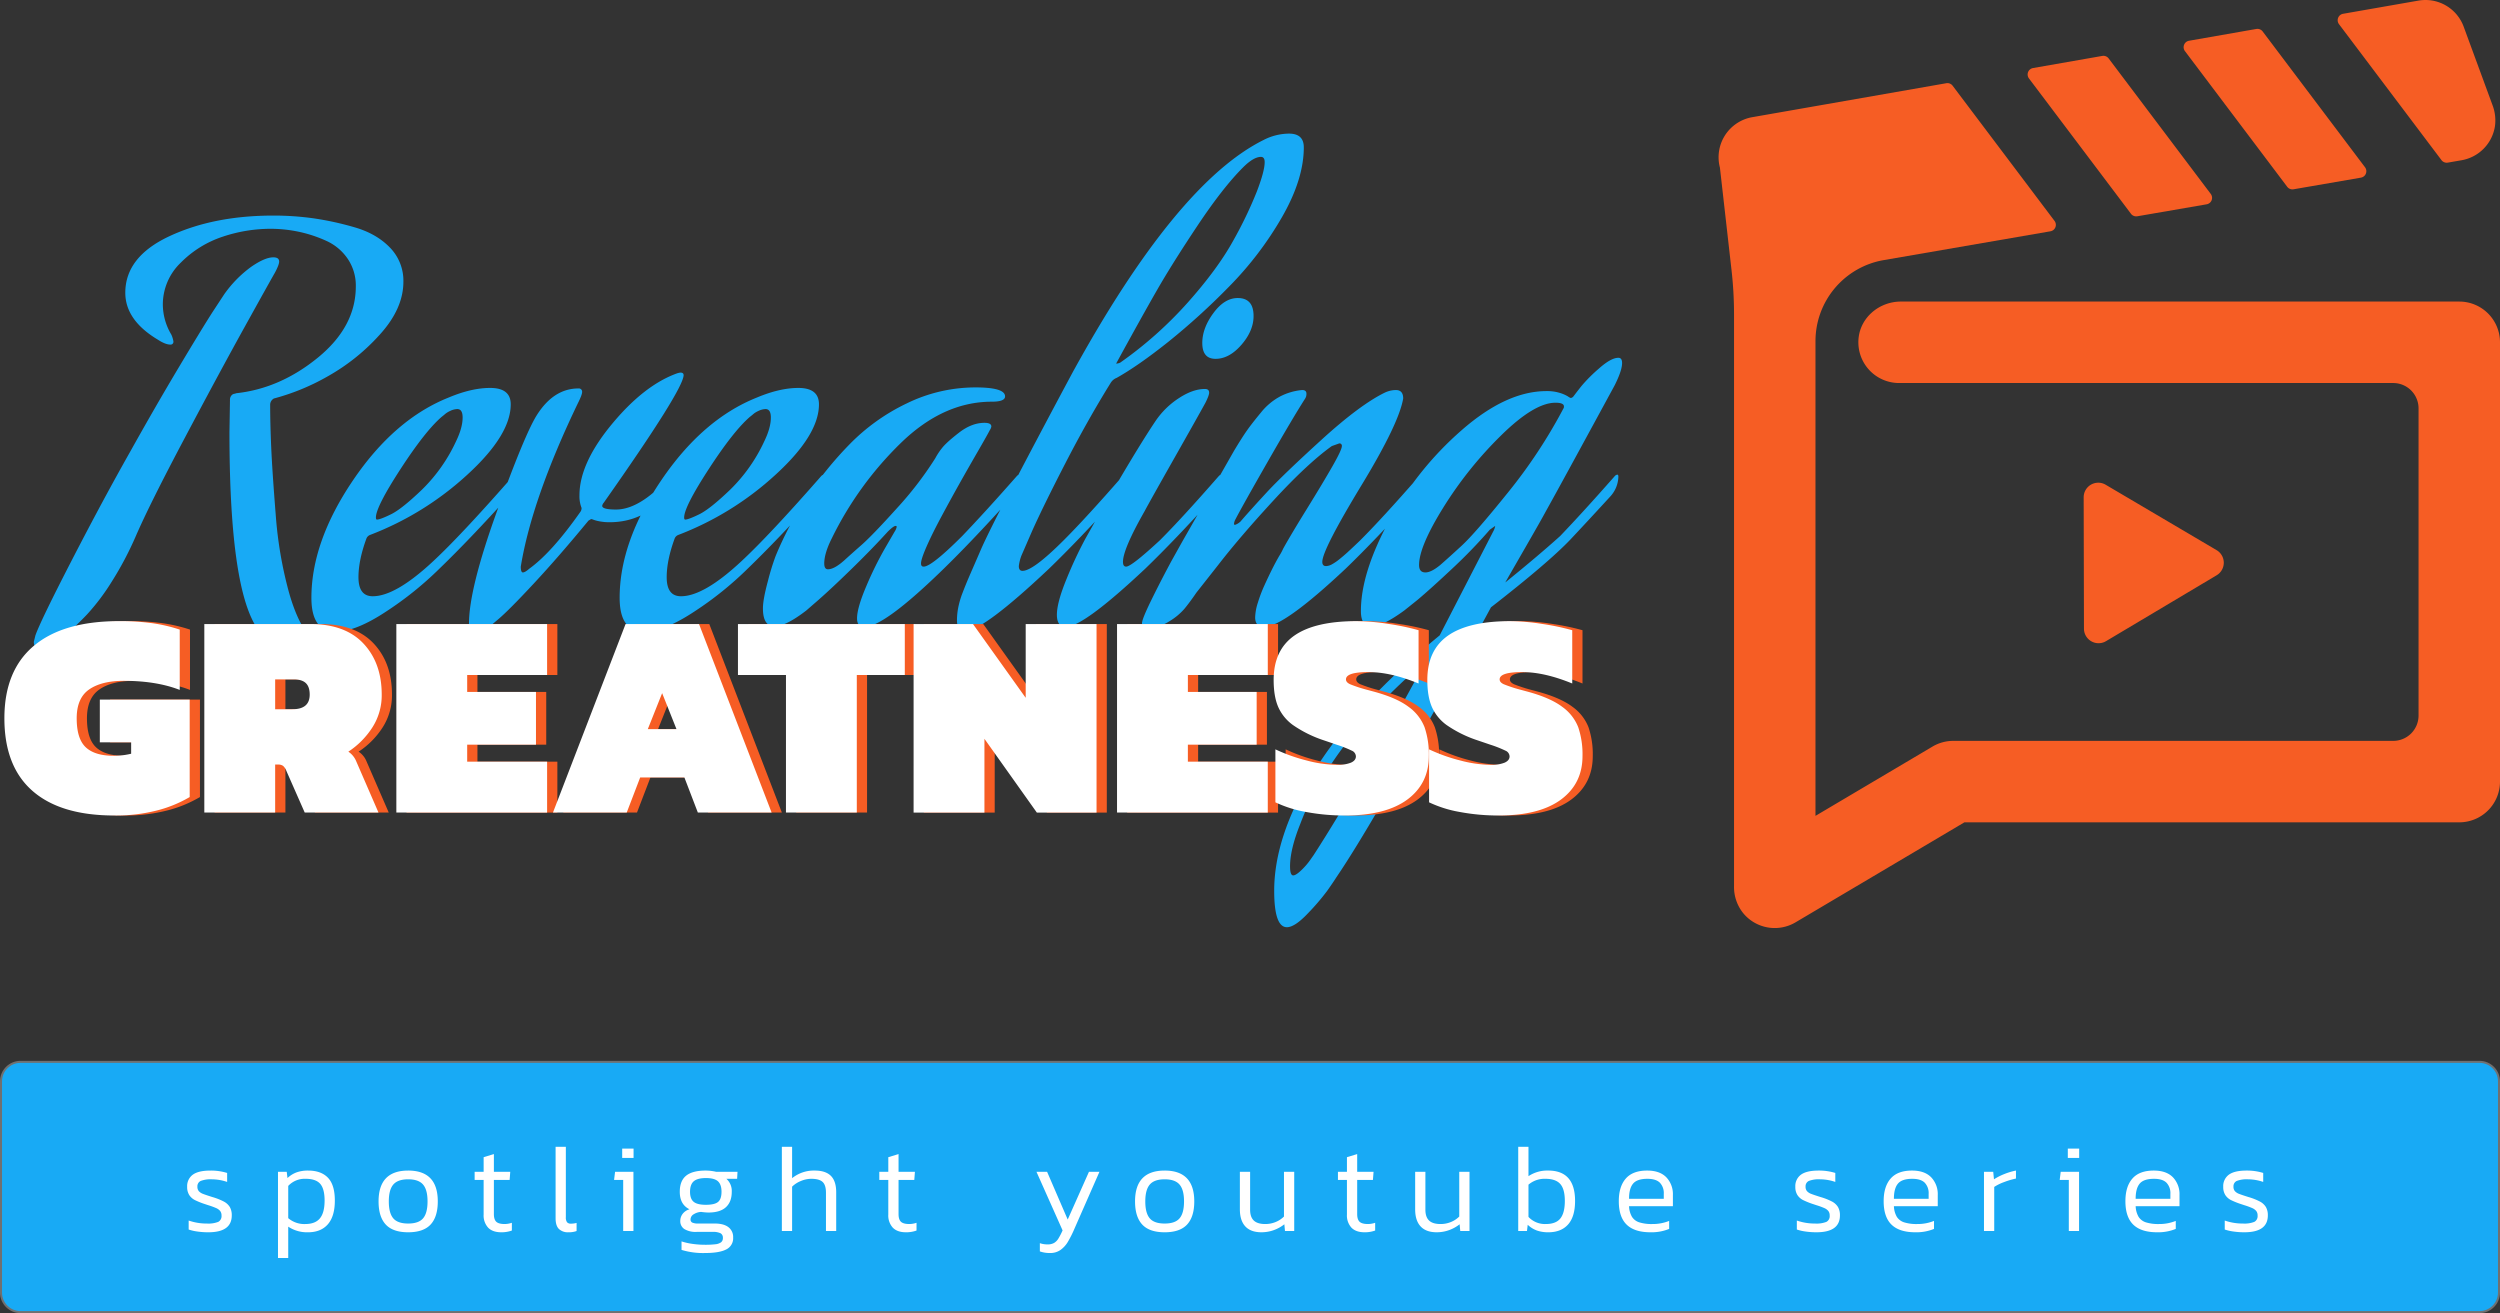<svg xmlns="http://www.w3.org/2000/svg" width="1235.082" height="648.724" viewBox="0 0 1235.082 648.724">
  <rect x="0" y="0" width="1235.082" height="648.724" fill="#333333" stroke="none"/>
  <g id="Group_130014" data-name="Group 130014" transform="translate(17802 9433.308)">
    <g id="Group_129902" data-name="Group 129902" transform="translate(-17799.83 -9433.308)">
      <g id="Group_129901" data-name="Group 129901" transform="translate(0 0)">
        <path id="Path_191427" data-name="Path 191427" d="M52.764-562.481Q39.7-583.638,39.7-658.342l.261-15.933a3.193,3.193,0,0,1,.784-2.351,2.258,2.258,0,0,1,1.567-.784l.784-.261q21.68-2.351,40.355-17.631t18.676-35.131a23.575,23.575,0,0,0-4.049-13.713,25.433,25.433,0,0,0-10.709-8.881,65.191,65.191,0,0,0-13.582-4.44A67.336,67.336,0,0,0,60.078-758.9a74.727,74.727,0,0,0-23.769,3.918,52.148,52.148,0,0,0-20.635,12.8,28.594,28.594,0,0,0-8.881,20.9,29.258,29.258,0,0,0,4.179,14.627,12.616,12.616,0,0,1,1.045,3.4A1.385,1.385,0,0,1,10.45-701.7q-2.351,0-6.008-2.351-16.194-9.664-16.194-23.247,0-17.762,21.81-27.948t51.326-10.187a143.23,143.23,0,0,1,19.459,1.306,148.32,148.32,0,0,1,20.5,4.44q10.97,3.134,17.631,10.056a23.394,23.394,0,0,1,6.661,16.847q0,13.321-11.623,26.12a100.918,100.918,0,0,1-25.728,20.635,110.789,110.789,0,0,1-26.642,10.97,3.619,3.619,0,0,0-1.828,2.873q0,9.4.522,21.288t2.22,33.172a200.135,200.135,0,0,0,6.53,38.4q4.832,17.109,12.146,23.9a3.6,3.6,0,0,1,1.306,2.351q0,2.09-6.53,2.09a29.417,29.417,0,0,1-13.321-2.873q-5.746-2.873-7.705-5.224A11.028,11.028,0,0,1,52.764-562.481ZM-6.528-607.147a163.451,163.451,0,0,1-12.015,22.724,107.3,107.3,0,0,1-12.015,15.933,124.809,124.809,0,0,1-10.187,9.664A37.207,37.207,0,0,1-48.32-553.6l-2.612,1.306a6.955,6.955,0,0,1-3.134.784q-2.873,0-2.873-3.4l.784-3.134q2.612-7.314,17.892-36.96T-9.4-648.677Q3.136-671.141,14.76-690.6t16.847-27.557l5.485-8.358A58.215,58.215,0,0,1,50.413-740.1q6.791-4.7,10.97-4.7,2.873,0,2.873,2.09,0,1.567-2.09,5.485-1.828,3.134-14.5,25.99T17.633-655.6Q.263-622.819-6.528-607.147Zm158.287-47.016q3.134-6.53,3.134-11.493,0-4.179-2.612-4.179a8.475,8.475,0,0,0-3.526.914,10.54,10.54,0,0,0-3,1.959l-1.306,1.045q-8.1,7.052-20.243,25.728t-12.146,23.9q0,1.045.522,1.045,1.567,0,6.922-2.612t15.411-12.276A80.742,80.742,0,0,0,151.759-654.163Zm-11.754,59.815q13.844-12.8,39.7-42.314a2.139,2.139,0,0,1,1.306-.784q.522,0,.522,1.045a15,15,0,0,1-3.918,9.664q-19.329,21.418-34.217,35.784a168.834,168.834,0,0,1-26.12,21.027q-15.15,10.056-25.075,10.056-12.015,0-12.015-16.717,0-27.687,20.5-57.987T148.1-675.581q11.232-4.7,20.374-4.7,10.187,0,10.187,8.1,0,15.15-21.418,34.74a150.087,150.087,0,0,1-48.061,29.777,3.1,3.1,0,0,0-1.828,1.828q-3.918,10.709-3.918,19.068,0,9.4,7.052,9.4Q121.721-577.37,140.005-594.348Zm124.07-92.2q-.261,7.314-39.441,62.949a3.171,3.171,0,0,0-.784,1.567q0,1.828,6.791,1.828,12.8,0,28.471-18.545a1.064,1.064,0,0,1,.784-.261q1.306,0,1.306,2.612,0,2.873-6.269,9.926-11.232,12.538-27.426,12.538a25.642,25.642,0,0,1-4.7-.392,20.123,20.123,0,0,1-3.134-.784,5.6,5.6,0,0,0-1.306-.392l-1.306.784q-14.627,17.762-26.9,30.952t-17.5,17.631l-4.963,4.179q-4.179,3.134-6.53,3.134-3.134,0-3.134-4.963,0-17.239,13.713-55.244T191.462-666.7q8.358-13.321,20.635-13.321a1.616,1.616,0,0,1,1.828,1.828q0,1.306-2.09,5.485Q189.111-625.431,183.626-592q0,2.873,1.045,2.873t3.134-1.828q11.232-8.1,25.336-28.21a3.219,3.219,0,0,0,.522-1.828,15.658,15.658,0,0,1-1.045-6.269q0-15.672,15.8-34.87t32-25.206a8.548,8.548,0,0,1,2.09-.522Q264.075-687.857,264.075-686.551Zm39.964,32.389q3.134-6.53,3.134-11.493,0-4.179-2.612-4.179a8.475,8.475,0,0,0-3.526.914,10.541,10.541,0,0,0-3,1.959l-1.306,1.045q-8.1,7.052-20.243,25.728t-12.146,23.9q0,1.045.522,1.045,1.567,0,6.922-2.612t15.411-12.276A80.742,80.742,0,0,0,304.039-654.163Zm-11.754,59.815q13.844-12.8,39.7-42.314a2.139,2.139,0,0,1,1.306-.784q.522,0,.522,1.045a15,15,0,0,1-3.918,9.664q-19.329,21.418-34.217,35.784a168.835,168.835,0,0,1-26.12,21.027q-15.15,10.056-25.075,10.056-12.015,0-12.015-16.717,0-27.687,20.5-57.987t47.408-41.008q11.232-4.7,20.374-4.7,10.187,0,10.187,8.1,0,15.15-21.418,34.74a150.088,150.088,0,0,1-48.061,29.777,3.1,3.1,0,0,0-1.828,1.828q-3.918,10.709-3.918,19.068,0,9.4,7.052,9.4Q274-577.37,292.285-594.348Zm90.9,12.276Q361.5-562.22,353.406-562.22q-3.657,0-3.657-4.179,0-5.224,4.571-15.933a172.44,172.44,0,0,1,9.273-18.806l4.7-8.1a7.092,7.092,0,0,0,1.045-2.351.462.462,0,0,0-.522-.522q-1.045,0-3.918,2.873-7.836,8.62-17.892,18.415t-16.325,15.28l-6.008,5.224q-10.187,7.836-15.672,7.836-5.746,0-5.746-8.881,0-4.44,2.481-13.582a120.3,120.3,0,0,1,3.787-12.276,171.768,171.768,0,0,1,15.019-28.471A176.493,176.493,0,0,1,345.831-652.2a99.289,99.289,0,0,1,28.6-20.5,77.292,77.292,0,0,1,33.825-7.836q14.627,0,14.627,4.44,0,2.612-6.53,2.612-24.03,0-45.057,20.5a169.608,169.608,0,0,0-34.087,47.147q-3.657,7.314-3.657,12.276,0,2.873,1.828,2.873,3.134,0,8.1-4.44,3.134-2.873,8.489-7.575t17.37-18.023a173.033,173.033,0,0,0,19.068-24.814,31.7,31.7,0,0,1,3.265-4.963q2.22-2.873,8.489-7.705t12.538-4.832q3.4,0,3.4,1.828a4.544,4.544,0,0,1-.784,1.828q-1.045,2.09-5.877,10.448t-9.011,15.8q-4.179,7.444-8.881,16.194T384.1-601.923q-2.743,6.269-2.743,8.358,0,1.567,1.306,1.567,3.918,0,19.068-15.15,11.493-12.015,26.9-29.516a2.139,2.139,0,0,1,1.306-.784q.522,0,.522,1.045a15,15,0,0,1-3.918,9.664Q400.944-598.266,383.183-582.071ZM479.827-692.82a193.572,193.572,0,0,0,33.3-29.646q14.758-16.586,22.463-30.56a201.374,201.374,0,0,0,11.623-24.161q3.918-10.187,3.918-14.627,0-2.612-1.828-2.612-3.657,0-8.881,5.224-9.926,9.926-22.463,28.732t-20.243,32.258q-7.705,13.452-19.982,35.915A4.637,4.637,0,0,0,479.827-692.82Zm-27.948,87.763q10.97-10.97,28.993-31.605a2.139,2.139,0,0,1,1.306-.784q.522,0,.522,1.045a15,15,0,0,1-3.918,9.664q-19.329,21.418-34.217,35.784-32.65,30.822-41.531,30.822-3.918,0-3.918-5.485a33.364,33.364,0,0,1,.653-6.269,43.711,43.711,0,0,1,2.22-7.444q1.567-4.049,2.743-6.791t3.4-7.836q2.22-5.093,3-6.922,7.314-16.456,44.926-86.719,51.457-93.771,94.555-115.189a27.819,27.819,0,0,1,12.538-3.134q7.314,0,7.314,6.791,0,15.672-10.709,34.348a168.119,168.119,0,0,1-26.12,34.348,337.715,337.715,0,0,1-30.169,27.426Q488.708-691.253,478-685.245a5.966,5.966,0,0,0-2.873,2.351q-11.493,18.545-22.463,39.833T436.206-609.5l-5.224,12.015a21.373,21.373,0,0,0-1.306,5.224q0,2.351,1.828,2.351Q436.729-589.907,451.878-605.057Zm40.225,14.1q-30.56,28.732-39.18,28.732-4.44,0-4.44-6.008t4.7-17.5a201.981,201.981,0,0,1,9.4-20.112l4.7-8.358q19.851-34.74,30.038-49.889a40.626,40.626,0,0,1,11.362-11.1q6.922-4.571,12.929-4.571,2.09,0,2.09,1.828,0,1.306-1.828,4.963-3.134,5.746-15.411,27.426t-14.627,26.12q-10.709,18.806-10.709,25.075,0,2.351,1.567,2.351,2.612,0,16.717-13.06,10.97-10.97,28.993-31.605a2.139,2.139,0,0,1,1.306-.784q.522,0,.522,1.045a15,15,0,0,1-3.918,9.664Q506.992-605.318,492.1-590.952Zm34.74-103.7q-6.53,0-6.53-7.836,0-7.314,5.485-14.758t12.015-7.444q7.836,0,7.836,8.881,0,7.314-6.008,14.235T526.843-694.649Zm64.255,103.7q-30.56,28.732-40.225,28.732-4.44,0-4.44-4.7a25.73,25.73,0,0,1,1.306-7.183,69.633,69.633,0,0,1,3.265-8.62q1.959-4.31,3.787-7.967t3.657-6.791a24.251,24.251,0,0,0,1.828-3.4q3.918-7.052,11.754-19.721t12.538-20.9q4.7-8.228,4.7-10.056a1.154,1.154,0,0,0-1.306-1.306l-3.657,1.306q-12.015,8.62-28.732,26.773t-27.426,32L517.44-579.2q-3.4,4.963-6.008,8.1a30.733,30.733,0,0,1-7.444,6.138,18.375,18.375,0,0,1-9.8,3q-3.657,0-3.657-2.09t4.963-12.146q4.963-10.056,9.926-19.2l4.963-8.881,25.6-44.927q3.918-6.53,6.4-10.056t6.922-8.881a30.826,30.826,0,0,1,9.534-7.967,29.36,29.36,0,0,1,10.84-3.134q2.09,0,2.09,1.828a4.231,4.231,0,0,1-.784,2.612q-6.008,9.4-18.415,31.083t-15.8,28.21a6.014,6.014,0,0,0-.784,2.351.462.462,0,0,0,.522.522,7.642,7.642,0,0,0,2.612-1.567q4.963-5.746,12.929-14.366t27.034-25.989q19.068-17.37,31.344-23.377a13.258,13.258,0,0,1,5.485-1.306q3.657,0,3.657,4.179-2.09,12.276-20.112,42.053-19.851,32.65-19.851,38.658,0,2.09,1.828,2.09a6.512,6.512,0,0,0,3-.914,24.93,24.93,0,0,0,3.787-2.612q2.09-1.7,3.526-3t3.787-3.526q2.351-2.22,2.873-2.743,10.97-10.97,28.993-31.605a2.139,2.139,0,0,1,1.306-.784q.522,0,.522,1.045a15,15,0,0,1-3.918,9.664Q605.987-605.318,591.1-590.952Zm72.875-18.284a8.216,8.216,0,0,0,1.045-2.873l-2.612,1.828a253.878,253.878,0,0,1-18.676,19.329q-10.579,9.926-17.109,15.411l-6.53,5.224q-10.709,7.836-16.194,7.836-5.224,0-5.224-7.575,0-18.806,13.844-44.4a161.251,161.251,0,0,1,35.915-44.926q22.071-19.329,41.923-19.329a21.219,21.219,0,0,1,6.661.914,17.629,17.629,0,0,1,3.918,1.7,4.7,4.7,0,0,0,1.437.784,2.139,2.139,0,0,0,1.306-.784q1.567-2.09,4.049-5.224a75.927,75.927,0,0,1,8.489-8.489q6.008-5.355,9.664-5.355,1.828,0,1.828,2.612,0,3.657-3.657,10.97-27.948,51.456-33.956,62.166-2.09,3.918-9.534,16.847t-10.579,18.415q16.456-13.321,27.165-22.986,11.493-12.015,26.9-29.516a2.139,2.139,0,0,1,1.306-.784q.522,0,.522,1.045a15,15,0,0,1-3.918,9.664q-11.493,12.538-19.851,21.418-10.97,11.493-39.18,33.434l-6.791,12.538q-50.412,92.726-69.479,120.675-1.828,2.873-4.7,6.922a112.393,112.393,0,0,1-9.4,10.97q-6.53,6.922-10.448,6.922-6.269,0-6.269-18.023,0-26.642,19.068-57.987,20.112-33.172,62.688-68.173Zm34.74-60.86a1.513,1.513,0,0,0,.261-1.045q0-1.828-4.179-1.828-10.448,0-26.9,16.194a191.682,191.682,0,0,0-28.471,35.523q-12.015,19.329-12.015,28.471,0,3.657,3.134,3.657,2.873,0,7.314-3.657,3.918-3.4,10.579-9.534t22.855-26.251A255.326,255.326,0,0,0,698.713-670.1ZM581.434-490.39q-2.09,3.134-4.963,8.228a163.539,163.539,0,0,0-7.836,17.5q-4.963,12.407-4.963,20.765,0,4.44,1.567,4.44,1.306,0,3.918-2.481a33.8,33.8,0,0,0,4.44-5.093l1.828-2.612Q597.367-483.6,630.8-545.5,597.889-517.032,581.434-490.39Z" transform="translate(71.486 871.932)" fill="#18aaf5"/>
        <path id="Path_191426" data-name="Path 191426" d="M61.505-221.166q-26.464,0-40.347-12.148T7.275-269.178q0-23.572,14.534-35.792t42.155-12.22a117.155,117.155,0,0,1,16.269,1.012A77.4,77.4,0,0,1,93.9-313v29.791q-11.569-4.483-27.621-4.483-10.991,0-17.137,4.266t-6.146,14.245q0,10.123,4.483,14.317t13.738,4.194a35.687,35.687,0,0,0,8.677-1.012v-5.64H54.419v-21.114h44.4v48.157a61.754,61.754,0,0,1-15.98,6.58A81.678,81.678,0,0,1,61.505-221.166Zm44.541-94.578H158.4q17.209,0,26.247,9.617t9.038,25.235a29.4,29.4,0,0,1-4.555,16.124A40.672,40.672,0,0,1,177.2-252.692a10.385,10.385,0,0,1,3.9,4.772l10.991,25.308H155.649l-9.111-20.68a5.673,5.673,0,0,0-1.591-2.386,4.033,4.033,0,0,0-2.458-.651h-1.446v23.717h-35Zm43.529,42.083q8.532,0,8.532-7.231,0-3.9-1.952-5.712t-6-1.808h-9.111v14.751Zm51.338-42.083H275.39v25.163H235.91v8.388h33.984v26.031H235.91v8.388h39.48v25.163H200.914Zm113.233,0h36.3l35.864,93.132H349.866l-6.652-17.354H321.377l-6.652,17.354H278.282Zm25.163,51.917-7.086-17.788-7.086,17.788ZM393.4-290.581H369.679v-25.163h82.43v25.163H428.392v67.969h-35Zm63.052-25.163H485.8L511.835-279.3v-36.443h35v93.132h-29.5l-25.886-36.443v36.443h-35Zm100.507,0h74.476v25.163h-39.48v8.388h33.984v26.031H591.951v8.388h39.48v25.163H556.954Zm112.51,94.578a101.863,101.863,0,0,1-19.089-1.735,58.762,58.762,0,0,1-15.185-4.772v-26.175a83.685,83.685,0,0,0,15.4,5.5,61.6,61.6,0,0,0,15.112,2.169,17.24,17.24,0,0,0,6.8-1.085q2.458-1.085,2.458-3.109a3.208,3.208,0,0,0-2.025-2.82,58.461,58.461,0,0,0-7.52-2.965q-6.363-2.169-7.231-2.458a59.375,59.375,0,0,1-14.317-7.231,21.941,21.941,0,0,1-7.3-8.966q-2.241-5.206-2.242-13.3,0-14.751,10.2-21.909t30.731-7.158a105.655,105.655,0,0,1,15.763,1.374,117.848,117.848,0,0,1,14.9,3.109v26.32q-13.738-5.64-24.729-5.64-11.135,0-11.135,3.615,0,1.446,2.025,2.386a66.634,66.634,0,0,0,8.1,2.675l3.76,1.012q11.135,3.037,16.992,7.448a22.452,22.452,0,0,1,7.954,10.123,41.711,41.711,0,0,1,2.1,14.245q0,13.594-10.629,21.475T669.464-221.166Zm75.923,0A101.863,101.863,0,0,1,726.3-222.9a58.762,58.762,0,0,1-15.185-4.772v-26.175a83.685,83.685,0,0,0,15.4,5.5,61.6,61.6,0,0,0,15.112,2.169,17.24,17.24,0,0,0,6.8-1.085q2.458-1.085,2.458-3.109a3.208,3.208,0,0,0-2.025-2.82,58.463,58.463,0,0,0-7.52-2.965q-6.363-2.169-7.231-2.458a59.376,59.376,0,0,1-14.317-7.231,21.941,21.941,0,0,1-7.3-8.966q-2.242-5.206-2.242-13.3,0-14.751,10.2-21.909t30.731-7.158a105.656,105.656,0,0,1,15.763,1.374,117.849,117.849,0,0,1,14.9,3.109v26.32q-13.738-5.64-24.729-5.64-11.135,0-11.135,3.615,0,1.446,2.025,2.386a66.628,66.628,0,0,0,8.1,2.675l3.76,1.012q11.135,3.037,16.992,7.448a22.452,22.452,0,0,1,7.954,10.123,41.713,41.713,0,0,1,2.1,14.245q0,13.594-10.629,21.475T745.387-221.166Z" transform="translate(-2.206 624.046)" fill="#f65d24"/>
        <path id="Path_191425" data-name="Path 191425" d="M61.505-221.166q-26.464,0-40.347-12.148T7.275-269.178q0-23.572,14.534-35.792t42.155-12.22a117.155,117.155,0,0,1,16.269,1.012A77.4,77.4,0,0,1,93.9-313v29.791q-11.569-4.483-27.621-4.483-10.991,0-17.137,4.266t-6.146,14.245q0,10.123,4.483,14.317t13.738,4.194a35.687,35.687,0,0,0,8.677-1.012v-5.64H54.419v-21.114h44.4v48.157a61.754,61.754,0,0,1-15.98,6.58A81.678,81.678,0,0,1,61.505-221.166Zm44.541-94.578H158.4q17.209,0,26.247,9.617t9.038,25.235a29.4,29.4,0,0,1-4.555,16.124A40.672,40.672,0,0,1,177.2-252.692a10.385,10.385,0,0,1,3.9,4.772l10.991,25.308H155.649l-9.111-20.68a5.673,5.673,0,0,0-1.591-2.386,4.033,4.033,0,0,0-2.458-.651h-1.446v23.717h-35Zm43.529,42.083q8.532,0,8.532-7.231,0-3.9-1.952-5.712t-6-1.808h-9.111v14.751Zm51.338-42.083H275.39v25.163H235.91v8.388h33.984v26.031H235.91v8.388h39.48v25.163H200.914Zm113.233,0h36.3l35.864,93.132H349.866l-6.652-17.354H321.377l-6.652,17.354H278.282Zm25.163,51.917-7.086-17.788-7.086,17.788ZM393.4-290.581H369.679v-25.163h82.43v25.163H428.392v67.969h-35Zm63.052-25.163H485.8L511.835-279.3v-36.443h35v93.132h-29.5l-25.886-36.443v36.443h-35Zm100.507,0h74.476v25.163h-39.48v8.388h33.984v26.031H591.951v8.388h39.48v25.163H556.954Zm112.51,94.578a101.863,101.863,0,0,1-19.089-1.735,58.762,58.762,0,0,1-15.185-4.772v-26.175a83.685,83.685,0,0,0,15.4,5.5,61.6,61.6,0,0,0,15.112,2.169,17.24,17.24,0,0,0,6.8-1.085q2.458-1.085,2.458-3.109a3.208,3.208,0,0,0-2.025-2.82,58.461,58.461,0,0,0-7.52-2.965q-6.363-2.169-7.231-2.458a59.375,59.375,0,0,1-14.317-7.231,21.941,21.941,0,0,1-7.3-8.966q-2.241-5.206-2.242-13.3,0-14.751,10.2-21.909t30.731-7.158a105.655,105.655,0,0,1,15.763,1.374,117.848,117.848,0,0,1,14.9,3.109v26.32q-13.738-5.64-24.729-5.64-11.135,0-11.135,3.615,0,1.446,2.025,2.386a66.634,66.634,0,0,0,8.1,2.675l3.76,1.012q11.135,3.037,16.992,7.448a22.452,22.452,0,0,1,7.954,10.123,41.711,41.711,0,0,1,2.1,14.245q0,13.594-10.629,21.475T669.464-221.166Zm75.923,0A101.863,101.863,0,0,1,726.3-222.9a58.762,58.762,0,0,1-15.185-4.772v-26.175a83.685,83.685,0,0,0,15.4,5.5,61.6,61.6,0,0,0,15.112,2.169,17.24,17.24,0,0,0,6.8-1.085q2.458-1.085,2.458-3.109a3.208,3.208,0,0,0-2.025-2.82,58.463,58.463,0,0,0-7.52-2.965q-6.363-2.169-7.231-2.458a59.376,59.376,0,0,1-14.317-7.231,21.941,21.941,0,0,1-7.3-8.966q-2.242-5.206-2.242-13.3,0-14.751,10.2-21.909t30.731-7.158a105.656,105.656,0,0,1,15.763,1.374,117.849,117.849,0,0,1,14.9,3.109v26.32q-13.738-5.64-24.729-5.64-11.135,0-11.135,3.615,0,1.446,2.025,2.386a66.628,66.628,0,0,0,8.1,2.675l3.76,1.012q11.135,3.037,16.992,7.448a22.452,22.452,0,0,1,7.954,10.123,41.713,41.713,0,0,1,2.1,14.245q0,13.594-10.629,21.475T745.387-221.166Z" transform="translate(-7.275 624.046)" fill="#fff"/>
        <path id="Path_191382" data-name="Path 191382" d="M185.362,250.715l.146,64.864a7.207,7.207,0,0,0,10.895,6.177L251.061,289.2a7.212,7.212,0,0,0-.025-12.408l-54.8-32.311a7.2,7.2,0,0,0-10.874,6.232M117.5,46.113,21.653,62.888A20.112,20.112,0,0,0,5.658,87.805l5.749,50.755a193.408,193.408,0,0,1,1.222,21.714V442.9A20.524,20.524,0,0,0,17.2,456.176a20.178,20.178,0,0,0,25.8,4.5l83.444-49.418H370.925a20.119,20.119,0,0,0,20.119-20.114V174.106a20.121,20.121,0,0,0-20.119-20.124H95.042c-10.507,0-19.888,7.685-20.889,18.147a20.121,20.121,0,0,0,20.029,22.1h244.1a12.524,12.524,0,0,1,12.524,12.519V358.5a12.521,12.521,0,0,1-12.524,12.519H120.936a20.1,20.1,0,0,0-10.256,2.812L52.868,408.066V173.538A40.639,40.639,0,0,1,86.582,133.5l82.363-14.234a3.227,3.227,0,0,0,2.027-5.125l-50.343-66.79a3.228,3.228,0,0,0-2.58-1.288,3.378,3.378,0,0,0-.553.05m77.061-13.485-34.2,5.985a3.232,3.232,0,0,0-2.027,5.13l50.408,66.871a3.227,3.227,0,0,0,3.129,1.232l34.253-5.915a3.231,3.231,0,0,0,2.027-5.13L197.7,33.866a3.228,3.228,0,0,0-2.58-1.288,3.491,3.491,0,0,0-.558.05m76.1-13.319L237.42,25.129a3.232,3.232,0,0,0-2.022,5.13l50.519,67.017a3.227,3.227,0,0,0,3.129,1.237l33.287-5.749a3.233,3.233,0,0,0,2.032-5.13L273.8,20.552a3.237,3.237,0,0,0-2.585-1.288,3.467,3.467,0,0,0-.553.045M350.756,5.3,313.521,11.81a3.234,3.234,0,0,0-2.022,5.13L362.123,84.1a3.242,3.242,0,0,0,3.134,1.242l6.8-1.177a20.181,20.181,0,0,0,16.493-16.82A21.158,21.158,0,0,0,387.292,56.8L373.1,18.178A20.117,20.117,0,0,0,354.217,5a20.7,20.7,0,0,0-3.46.3" transform="translate(841.868 -5)" fill="#f65d24"/>
      </g>
    </g>
    <g id="Path_191428" data-name="Path 191428" transform="translate(-17802 -8909.221)" fill="#18aaf5">
      <path d="M 1224.944 124.137 L 10.138 124.137 C 4.824 124.137 0.5 119.813 0.5 114.499 L 0.5 10.138 C 0.5 4.824 4.824 0.5 10.138 0.5 L 1224.944 0.5 C 1230.258 0.5 1234.582 4.824 1234.582 10.138 L 1234.582 114.499 C 1234.582 119.813 1230.258 124.137 1224.944 124.137 Z" stroke="none"/>
      <path d="M 10.138 1 C 5.099 1 1 5.099 1 10.138 L 1 114.499 C 1 119.537 5.099 123.637 10.138 123.637 L 1224.943 123.637 C 1229.982 123.637 1234.082 119.537 1234.082 114.499 L 1234.082 10.138 C 1234.082 5.099 1229.982 1 1224.943 1 L 10.138 1 M 10.138 5.340576171875e-05 L 1224.943 5.340576171875e-05 C 1230.543 5.340576171875e-05 1235.082 4.539 1235.082 10.138 L 1235.082 114.499 C 1235.082 120.098 1230.543 124.637 1224.943 124.637 L 10.138 124.637 C 4.539 124.637 0 120.098 0 114.499 L 0 10.138 C 0 4.539 4.539 5.340576171875e-05 10.138 5.340576171875e-05 Z" stroke="none" fill="#707070"/>
    </g>
    <path id="Path_191424" data-name="Path 191424" d="M-1771.92-105.571a3.462,3.462,0,0,0-.679-2.253,5.358,5.358,0,0,0-1.944-1.42,37,37,0,0,0-3.981-1.45l-1.667-.555a38.291,38.291,0,0,1-4.845-1.944,7.267,7.267,0,0,1-2.808-2.469,7.274,7.274,0,0,1-1.049-4.1,6.956,6.956,0,0,1,2.778-5.987q2.778-2.037,8.7-2.037a27.322,27.322,0,0,1,8.271,1.173v4.444a23.591,23.591,0,0,0-7.469-1.3,13.8,13.8,0,0,0-5.586.8,2.891,2.891,0,0,0-1.636,2.839,3.238,3.238,0,0,0,.71,2.222,5.23,5.23,0,0,0,2.037,1.327q1.327.525,4.66,1.574a30.345,30.345,0,0,1,5.647,2.222,7.638,7.638,0,0,1,2.963,2.716,7.989,7.989,0,0,1,.957,4.135q0,8.332-11.6,8.332a37.942,37.942,0,0,1-5.37-.37,22.545,22.545,0,0,1-4.321-.988V-103.1a26.884,26.884,0,0,0,9.011,1.481,13.309,13.309,0,0,0,5.617-.833A3.185,3.185,0,0,0-1771.92-105.571Zm55.982-7.407q0,7.777-3.457,11.727t-9.814,3.95a16.71,16.71,0,0,1-9.752-2.777v15.492h-5.061v-42.588h4.32l.37,3.086a13.1,13.1,0,0,1,4.475-2.808,16.55,16.55,0,0,1,5.709-.895q6.419,0,9.814,3.549T-1715.938-112.978Zm-14.628,11.6q4.938,0,7.252-2.808t2.315-8.8q0-5.74-2.16-8.24t-7.283-2.5a11.1,11.1,0,0,0-8.518,3.518v15.924A12.18,12.18,0,0,0-1730.567-101.374Zm50.859-26.417q14.628,0,14.628,15.245,0,7.592-3.549,11.419t-11.079,3.827q-7.53,0-11.079-3.827t-3.549-11.419Q-1694.336-127.791-1679.708-127.791Zm0,26.17q5.185,0,7.376-2.592t2.191-8.332q0-5.74-2.222-8.332t-7.345-2.592q-5.123,0-7.345,2.592t-2.222,8.332q0,5.74,2.191,8.332T-1679.708-101.621Zm37.28-25.553V-134.4l5.061-1.543v8.765h8.086l-.309,4.012h-7.777v16.85q0,2.716,1.2,3.827t4.166,1.111a11.534,11.534,0,0,0,3.518-.617v3.827a14.764,14.764,0,0,1-5.246.864q-4.259,0-6.481-2.284a8.911,8.911,0,0,1-2.222-6.481v-17.1h-4.444v-4.012Zm40.613-12.344v34.749a4.011,4.011,0,0,0,.586,2.5,2.388,2.388,0,0,0,1.944.71,10.508,10.508,0,0,0,2.777-.37v4.012a11.263,11.263,0,0,1-4.012.617,6.393,6.393,0,0,1-4.722-1.636q-1.636-1.636-1.636-5.277v-35.3Zm27.837,5.493v-4.629h5.617v4.629Zm5.555,36.107h-5.061v-25.244h-4.506l.494-4.012h9.073Zm44.193,3.395a2.443,2.443,0,0,0-1.142-2.284,8.531,8.531,0,0,0-4.043-.679h-7.777a10.777,10.777,0,0,1-6.049-1.389,4.587,4.587,0,0,1-2.037-4.043,5.7,5.7,0,0,1,1.173-3.487,6.413,6.413,0,0,1,3.395-2.253q-4.814-2.345-4.814-8.641,0-5.432,3.148-7.962t9.752-2.531a23.505,23.505,0,0,1,5.061.617h10.555l-.185,3.456h-5.308a8.012,8.012,0,0,1,2.654,6.419q0,4.938-2.87,7.592t-8.672,2.654a28.451,28.451,0,0,1-3.58-.309,7.528,7.528,0,0,0-3.642,1.142,2.982,2.982,0,0,0-1.6,2.561,1.639,1.639,0,0,0,.864,1.574,6.968,6.968,0,0,0,3.024.463h8.085q4.382,0,6.728,1.79a6.06,6.06,0,0,1,2.345,5.123,6.109,6.109,0,0,1-3.426,5.894q-3.426,1.759-10.339,1.759A36.261,36.261,0,0,1-1544.66-88.6v-4.2a31.1,31.1,0,0,0,5.462,1.234,42.943,42.943,0,0,0,6.018.432,42.345,42.345,0,0,0,5.246-.247,5.844,5.844,0,0,0,2.777-.957A2.586,2.586,0,0,0-1524.23-94.523Zm-8.394-16.356q4.321,0,6.018-1.42t1.7-5q0-3.58-1.759-5.185t-5.956-1.6q-4.135,0-5.987,1.574t-1.852,5.216q0,3.456,1.79,4.938T-1532.624-110.879Zm59.315,12.962v-18.949q0-3.765-1.667-5.308t-5.617-1.543a13.334,13.334,0,0,0-5.092,1.08,13.131,13.131,0,0,0-4.351,2.808v21.911h-5.061v-41.6h5.061v15.492a17.141,17.141,0,0,1,11.172-3.765q5.37,0,7.993,2.623t2.623,8.116v19.134Zm30.8-29.256V-134.4l5.061-1.543v8.765h8.086l-.309,4.012h-7.777v16.85q0,2.716,1.2,3.827t4.166,1.111a11.534,11.534,0,0,0,3.518-.617v3.827a14.764,14.764,0,0,1-5.246.864q-4.259,0-6.481-2.284a8.911,8.911,0,0,1-2.222-6.481v-17.1h-4.444v-4.012Zm78.449,0,10.184,23.578,10.493-23.578h5.185l-12.283,27.96a55.37,55.37,0,0,1-3.333,6.666,13.091,13.091,0,0,1-3.672,4.012,8.692,8.692,0,0,1-5.092,1.481,14.516,14.516,0,0,1-5.061-.8V-91.93a11.118,11.118,0,0,0,3.765.617,6.36,6.36,0,0,0,3.24-.71,6.291,6.291,0,0,0,2.068-2.037,34.334,34.334,0,0,0,2.16-4.166l-12.9-28.948Zm58.08-.617q14.628,0,14.628,15.245,0,7.592-3.549,11.419t-11.079,3.827q-7.53,0-11.079-3.827t-3.549-11.419Q-1320.609-127.791-1305.981-127.791Zm0,26.17q5.185,0,7.376-2.592t2.191-8.332q0-5.74-2.222-8.332t-7.345-2.592q-5.123,0-7.345,2.592t-2.222,8.332q0,5.74,2.191,8.332T-1305.981-101.621Zm42.218-25.553v18.7q0,3.642,1.821,5.37t5.648,1.728a13.364,13.364,0,0,0,5.123-.988,12.46,12.46,0,0,0,4.135-2.716v-22.1h5.061v29.256h-4.568l-.309-3.333a18.132,18.132,0,0,1-5.154,2.87,17.8,17.8,0,0,1-6.2,1.08q-5.246,0-7.931-2.9t-2.685-8.456v-18.517Zm47.835,0V-134.4l5.061-1.543v8.765h8.086l-.309,4.012h-7.777v16.85q0,2.716,1.2,3.827t4.166,1.111a11.534,11.534,0,0,0,3.518-.617v3.827a14.764,14.764,0,0,1-5.246.864q-4.259,0-6.481-2.284a8.911,8.911,0,0,1-2.222-6.481v-17.1h-4.444v-4.012Zm38.761,0v18.7q0,3.642,1.821,5.37t5.648,1.728a13.365,13.365,0,0,0,5.123-.988,12.462,12.462,0,0,0,4.135-2.716v-22.1h5.061v29.256h-4.567l-.309-3.333a18.133,18.133,0,0,1-5.154,2.87,17.8,17.8,0,0,1-6.2,1.08q-5.246,0-7.931-2.9t-2.685-8.456v-18.517Zm73.943,14.381q0,7.777-3.456,11.635t-9.752,3.858a16.55,16.55,0,0,1-5.709-.895,13.1,13.1,0,0,1-4.475-2.808l-.37,3.086h-4.321v-41.6h5.061v14.5a16.71,16.71,0,0,1,9.752-2.777Q-1103.224-127.791-1103.224-112.792Zm-14.628-10.925a12.18,12.18,0,0,0-8.394,2.9v15.924a11.1,11.1,0,0,0,8.518,3.518q5.061,0,7.252-2.777t2.191-8.641q0-5.864-2.284-8.394T-1117.852-123.717Zm41.292,13.517a11.35,11.35,0,0,0,1.45,5.277,6.721,6.721,0,0,0,3.611,2.716,20.394,20.394,0,0,0,6.481.833,21.607,21.607,0,0,0,8.271-1.543v3.95a22.853,22.853,0,0,1-9.258,1.666q-7.839,0-11.727-3.765t-3.888-11.6q0-7.221,3.456-11.172t10.554-3.95q6.234,0,9.474,3.333a12.039,12.039,0,0,1,3.24,8.765v5.493Zm9.073-13.517q-5.061,0-7.067,2.376t-2.006,7.5h17.159v-2.407a7.452,7.452,0,0,0-1.944-5.555Q-1063.29-123.717-1067.487-123.717Zm90.052,18.146a3.462,3.462,0,0,0-.679-2.253,5.359,5.359,0,0,0-1.944-1.42,37.014,37.014,0,0,0-3.981-1.45l-1.667-.555a38.282,38.282,0,0,1-4.845-1.944,7.266,7.266,0,0,1-2.808-2.469,7.273,7.273,0,0,1-1.049-4.1,6.956,6.956,0,0,1,2.777-5.987q2.778-2.037,8.7-2.037a27.321,27.321,0,0,1,8.271,1.173v4.444a23.59,23.59,0,0,0-7.468-1.3,13.8,13.8,0,0,0-5.586.8,2.891,2.891,0,0,0-1.636,2.839,3.238,3.238,0,0,0,.71,2.222,5.23,5.23,0,0,0,2.037,1.327q1.327.525,4.66,1.574a30.348,30.348,0,0,1,5.648,2.222,7.64,7.64,0,0,1,2.963,2.716,7.99,7.99,0,0,1,.957,4.135q0,8.332-11.6,8.332a37.942,37.942,0,0,1-5.37-.37,22.545,22.545,0,0,1-4.32-.988V-103.1a26.884,26.884,0,0,0,9.011,1.481,13.308,13.308,0,0,0,5.617-.833A3.185,3.185,0,0,0-977.435-105.571Zm31.725-4.629a11.35,11.35,0,0,0,1.45,5.277,6.721,6.721,0,0,0,3.611,2.716,20.393,20.393,0,0,0,6.481.833,21.607,21.607,0,0,0,8.271-1.543v3.95a22.853,22.853,0,0,1-9.258,1.666q-7.839,0-11.727-3.765t-3.888-11.6q0-7.221,3.456-11.172t10.554-3.95q6.234,0,9.474,3.333a12.039,12.039,0,0,1,3.24,8.765v5.493Zm9.073-13.517q-5.061,0-7.067,2.376t-2.006,7.5h17.159v-2.407a7.452,7.452,0,0,0-1.944-5.555Q-932.439-123.717-936.636-123.717Zm40.366.247a28.638,28.638,0,0,1,5.092-2.592,32.189,32.189,0,0,1,5.771-1.728v3.95a38.7,38.7,0,0,0-5.833,1.728,23.159,23.159,0,0,0-4.907,2.407v21.788h-5.061v-29.256h4.567Zm36.478-10.554v-4.629h5.617v4.629Zm5.555,36.107H-859.3v-25.244H-863.8l.494-4.012h9.073Zm27.96-12.283a11.35,11.35,0,0,0,1.451,5.277,6.721,6.721,0,0,0,3.611,2.716,20.393,20.393,0,0,0,6.481.833,21.607,21.607,0,0,0,8.271-1.543v3.95a22.853,22.853,0,0,1-9.258,1.666q-7.839,0-11.727-3.765t-3.889-11.6q0-7.221,3.456-11.172t10.555-3.95q6.234,0,9.474,3.333a12.039,12.039,0,0,1,3.24,8.765v5.493Zm9.073-13.517q-5.061,0-7.067,2.376t-2.006,7.5h17.159v-2.407a7.452,7.452,0,0,0-1.944-5.555Q-813.007-123.717-817.2-123.717Zm51.168,18.146a3.462,3.462,0,0,0-.679-2.253,5.36,5.36,0,0,0-1.944-1.42,37.011,37.011,0,0,0-3.981-1.45l-1.666-.555a38.274,38.274,0,0,1-4.845-1.944,7.265,7.265,0,0,1-2.808-2.469,7.273,7.273,0,0,1-1.049-4.1,6.956,6.956,0,0,1,2.778-5.987q2.777-2.037,8.7-2.037a27.32,27.32,0,0,1,8.271,1.173v4.444a23.59,23.59,0,0,0-7.468-1.3,13.8,13.8,0,0,0-5.586.8,2.891,2.891,0,0,0-1.636,2.839,3.238,3.238,0,0,0,.71,2.222,5.23,5.23,0,0,0,2.037,1.327q1.327.525,4.66,1.574a30.347,30.347,0,0,1,5.648,2.222,7.639,7.639,0,0,1,2.963,2.716,7.989,7.989,0,0,1,.957,4.135q0,8.332-11.6,8.332a37.942,37.942,0,0,1-5.37-.37,22.547,22.547,0,0,1-4.321-.988V-103.1a26.884,26.884,0,0,0,9.011,1.481,13.308,13.308,0,0,0,5.617-.833A3.185,3.185,0,0,0-766.037-105.571Z" transform="translate(-15920.641 -8727.219)" fill="#fff"/>
  </g>
</svg>
